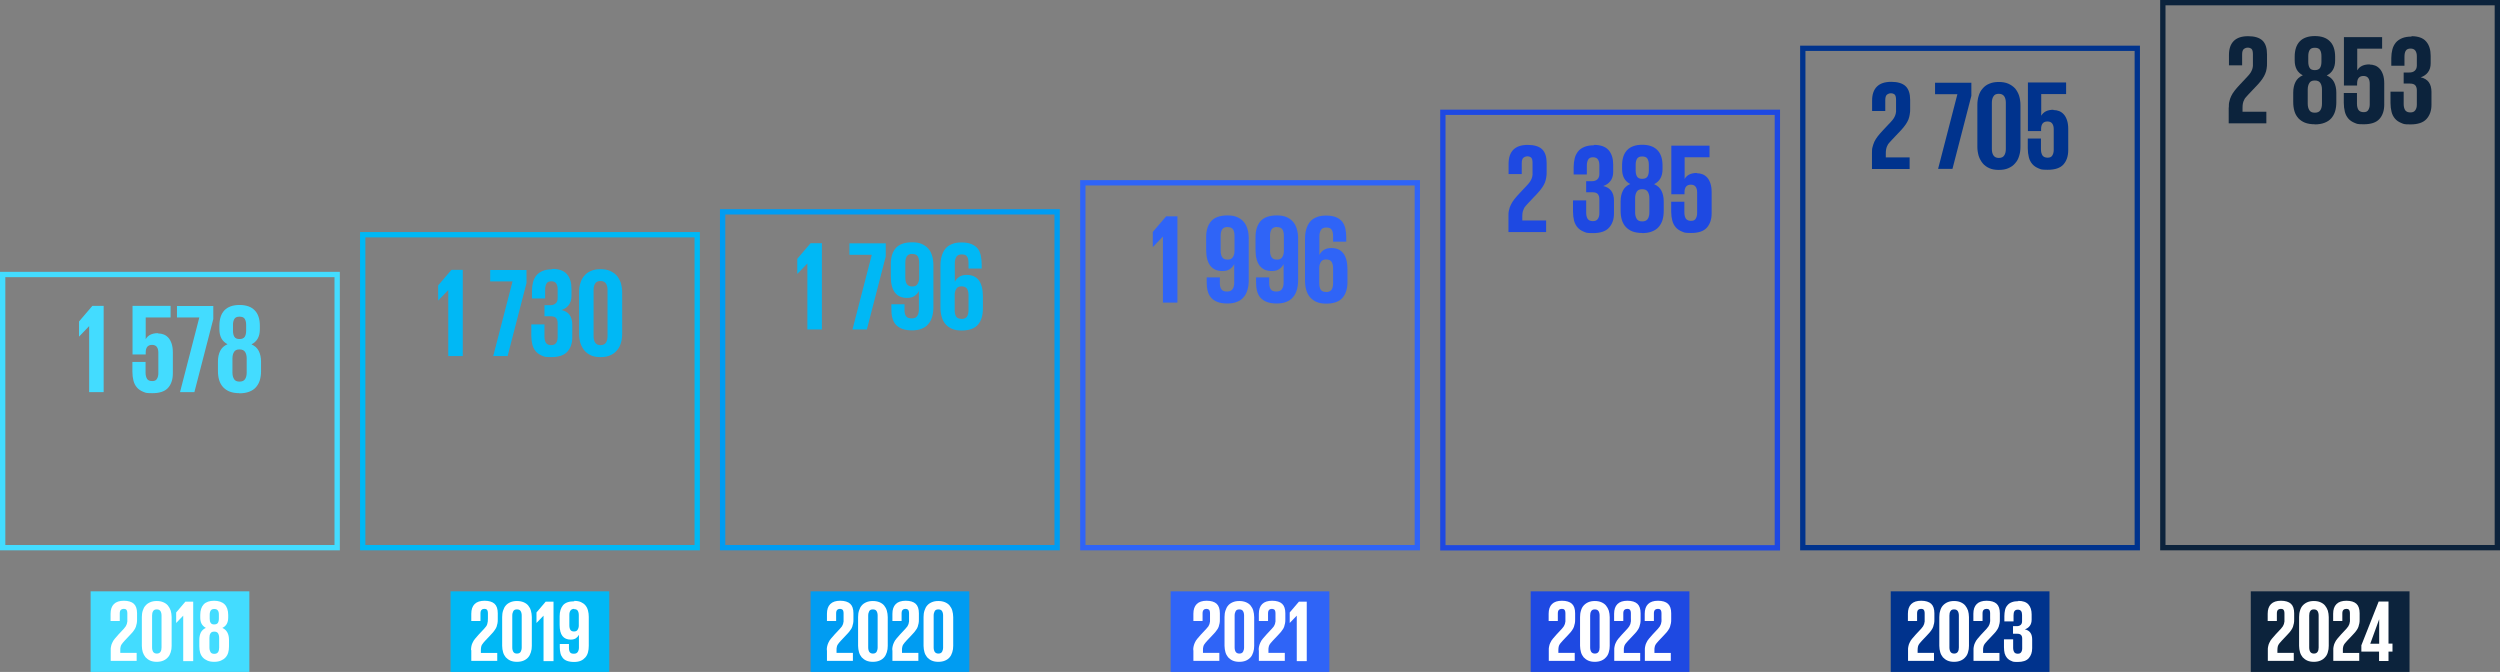 <?xml version="1.0" encoding="UTF-8"?>
<svg id="Layer_2" xmlns="http://www.w3.org/2000/svg" version="1.1" viewBox="0 0 1878.9 505">
  <rect x="0" y="0" width="1878.9" height="505" fill="#808080" stroke="none"/>
  <!-- Generator: Adobe Illustrator 29.1.0, SVG Export Plug-In . SVG Version: 2.1.0 Build 142)  -->
  <defs>
    <style>
      .st0 {
        fill: #00338d;
      }

      .st1 {
        fill: #fff;
      }

      .st2 {
        fill: #00b8f5;
      }

      .st3 {
        isolation: isolate;
      }

      .st4 {
        fill: #1e49e2;
      }

      .st5 {
        fill: #43dcff;
      }

      .st6 {
        fill: #009cf2;
      }

      .st7 {
        fill: #0c233c;
      }

      .st8 {
        fill: #2f64f7;
      }
    </style>
  </defs>
  <g id="Layer_1-2">
    <g>
      <g>
        <g class="st3">
          <g class="st3">
            <path class="st5" d="M77.9,230v64.7h-10.9v-49.6h0l-7.6,7.9h0v-11.4l10-11.7h8.7-.2Z"/>
          </g>
          <g class="st3">
            <path class="st5" d="M118.9,250.6c1.5,0,2.9.3,4.2.8,1.3.5,2.5,1.4,3.5,2.5s1.8,2.6,2.4,4.4c.6,1.8.9,4,.9,6.5v15.9c0,4.5-1.2,8.1-3.6,10.8-2.4,2.7-6.4,4-11.8,4s-5.1-.4-7-1.1c-1.9-.8-3.4-1.8-4.6-3.2-1.2-1.4-2.1-3.1-2.6-5.1s-.8-4.2-.8-6.7v-7.4h9.9v8.1c0,1.9.4,3.4,1.1,4.6s2.1,1.7,3.9,1.7,2.8-.5,3.5-1.6,1.1-2.5,1.1-4.2v-15.6c0-1.8-.4-3.2-1.1-4.2s-1.9-1.6-3.6-1.6c-3.2,0-4.8,1.9-4.8,5.8v1.4h-9.9v-36.5h28.6v8.7h-18.7v16.3h0c1.7-3,4.8-4.5,9.2-4.5l.2.2Z"/>
          </g>
          <g class="st3">
            <path class="st5" d="M133,230h27.3v9.8l-14.2,54.9h-10.8l14.5-56.1h-16.8v-8.7h0Z"/>
          </g>
          <g class="st3">
            <path class="st5" d="M180,295.5c-2.9,0-5.3-.4-7.4-1.2-2-.8-3.7-2-5-3.4-1.3-1.5-2.3-3.2-2.9-5.3-.6-2-.9-4.3-.9-6.8v-7.1c0-3.1.6-5.8,1.7-8,1.1-2.2,2.9-3.9,5.5-5-2.1-1.1-3.6-2.6-4.6-4.4-1-1.9-1.5-4.2-1.5-6.8v-2.7c0-5.1,1.3-9,3.8-11.6s6.3-4,11.3-4,8.8,1.3,11.4,4c2.6,2.6,3.9,6.5,3.9,11.6v2.7c0,5.5-2.1,9.2-6.3,11.3,2.5,1.1,4.4,2.8,5.5,5s1.7,4.9,1.7,8v7.1c0,2.5-.3,4.7-.9,6.8-.6,2-1.6,3.8-2.9,5.3-1.3,1.5-3,2.6-5.1,3.4s-4.5,1.2-7.4,1.2h0ZM180,286.8c2,0,3.4-.6,4.2-1.9.8-1.2,1.2-2.9,1.2-4.9v-10.6c0-2-.4-3.6-1.2-4.9-.8-1.2-2.2-1.9-4.2-1.9s-3.3.6-4.1,1.9-1.2,2.9-1.2,4.9v10.6c0,2,.4,3.6,1.2,4.9s2.1,1.9,4.1,1.9ZM180,254.8c1.8,0,3.1-.5,3.9-1.6.7-1.1,1.1-2.6,1.1-4.6v-4.4c0-2-.4-3.5-1.1-4.6-.7-1.1-2-1.6-3.9-1.6s-3,.5-3.8,1.6c-.7,1.1-1.1,2.6-1.1,4.6v4.4c0,2,.4,3.5,1.1,4.6.7,1.1,2,1.6,3.8,1.6Z"/>
          </g>
        </g>
        <rect class="st5" x="68.1" y="444.4" width="119.3" height="60.6"/>
        <g>
          <path class="st1" d="M83.2,488.7c0-1.1,0-2.1.3-3.1.2-1,.5-1.9,1-2.8.4-.9,1-1.9,1.8-2.8.7-.9,1.6-1.9,2.6-3l4.2-4.5c.6-.7,1.1-1.3,1.4-1.8s.6-1.1.8-1.7c.2-.6.3-1.2.4-1.9v-6.1c0-1.4-.3-2.3-.8-2.8s-1.2-.6-1.9-.6-1.5.2-2.1.7-.9,1.4-.9,2.8v5.6h-6.9v-5.4c0-3.2.8-5.6,2.5-7.3,1.7-1.7,4.2-2.5,7.5-2.5s5.9.8,7.5,2.3,2.4,3.9,2.4,7.1v4.4c0,1.1,0,2.2-.2,3.1s-.4,1.8-.7,2.7c-.3.9-.8,1.7-1.4,2.6s-1.4,1.9-2.4,2.9l-4.8,5.1c-.5.5-.9,1-1.3,1.5s-.7.9-1,1.4-.5,1.1-.6,1.7c-.2.6-.2,1.4-.2,2.3v2.1h12.3v6h-19.5v-8.2h0v.2Z"/>
          <path class="st1" d="M117.8,497.4c-1.9,0-3.5-.3-4.9-.9s-2.5-1.5-3.5-2.5c-.9-1.1-1.6-2.4-2.1-3.8-.4-1.5-.7-3.1-.7-4.8v-21.6c0-1.8.2-3.4.7-4.9s1.1-2.8,2.1-3.8c.9-1.1,2.1-1.9,3.5-2.5s3-.9,4.9-.9,3.5.3,4.9.9,2.6,1.4,3.5,2.5,1.6,2.4,2.1,3.8c.4,1.5.7,3.1.7,4.9v21.6c0,1.7-.2,3.3-.7,4.8s-1.1,2.8-2.1,3.8c-.9,1.1-2.1,1.9-3.5,2.5s-3.1.9-4.9.9ZM117.8,491.2c1.3,0,2.2-.4,2.8-1.3.6-.9.8-2,.8-3.3v-24c0-1.4-.3-2.5-.8-3.3-.6-.9-1.5-1.3-2.8-1.3s-2.2.4-2.7,1.3c-.6.9-.8,2-.8,3.3v24c0,1.4.3,2.5.8,3.3s1.5,1.3,2.7,1.3Z"/>
          <path class="st1" d="M145.2,452.2v44.7h-7.5v-34.2h0l-5.3,5.5h0v-7.9l6.9-8.1h6,0Z"/>
          <path class="st1" d="M161,497.4c-2,0-3.7-.3-5.1-.9-1.4-.6-2.6-1.4-3.5-2.4s-1.6-2.2-2-3.6-.6-3-.6-4.7v-4.9c0-2.1.4-4,1.1-5.5.8-1.5,2-2.7,3.8-3.5-1.4-.8-2.5-1.8-3.2-3.1-.7-1.3-1-2.9-1-4.7v-1.9c0-3.5.9-6.2,2.6-8s4.4-2.7,7.8-2.7,6.1.9,7.9,2.7,2.7,4.5,2.7,8v1.9c0,3.8-1.4,6.4-4.4,7.8,1.8.8,3,2,3.8,3.5s1.2,3.4,1.2,5.5v4.9c0,1.7-.2,3.3-.6,4.7s-1.1,2.6-2,3.6-2.1,1.8-3.5,2.4-3.1.9-5.1.9h.1ZM161,491.4c1.4,0,2.3-.4,2.9-1.3.6-.9.8-2,.8-3.4v-7.3c0-1.4-.3-2.5-.8-3.4-.6-.9-1.5-1.3-2.9-1.3s-2.2.4-2.8,1.3-.8,2-.8,3.4v7.3c0,1.4.3,2.5.8,3.4.6.9,1.5,1.3,2.8,1.3ZM161,469.3c1.3,0,2.2-.4,2.7-1.1.5-.8.8-1.8.8-3.2v-3c0-1.4-.2-2.4-.8-3.2s-1.4-1.1-2.7-1.1-2.1.4-2.6,1.1c-.5.8-.8,1.8-.8,3.2v3c0,1.4.2,2.4.8,3.2.5.8,1.4,1.1,2.6,1.1Z"/>
        </g>
        <path class="st5" d="M251.4,208.3v201.3H4v-201.3h247.4M255.4,204.3H0v209.3h255.4v-209.3h0Z"/>
      </g>
      <g>
        <g class="st3">
          <g class="st3">
            <path class="st2" d="M347.8,202.9v64.7h-10.9v-49.6h0l-7.6,7.9h0v-11.4l10-11.7h8.7-.2Z"/>
          </g>
          <g class="st3">
            <path class="st2" d="M368.4,202.9h27.3v9.8l-14.2,54.9h-10.8l14.5-56.1h-16.8v-8.7h0Z"/>
          </g>
          <g class="st3">
            <path class="st2" d="M415.1,202.1c5,0,8.7,1.3,11,4,2.3,2.6,3.4,6.3,3.4,10.8v5.6c0,2.7-.7,5-2.1,6.8s-3.2,3-5.4,3.7c2.7.6,4.8,1.9,6.1,3.7,1.3,1.8,2,4.3,2,7.3v9.6c0,4.5-1.3,8.1-3.8,10.8s-6.5,4-12,4-5.1-.4-7-1.1c-1.9-.8-3.4-1.8-4.6-3.2-1.2-1.4-2.1-3.1-2.6-5.1s-.8-4.2-.8-6.7v-8.5h9.9v9.3c0,1.9.4,3.4,1.1,4.6.8,1.1,2.1,1.7,3.9,1.7s2.9-.5,3.7-1.6c.8-1.1,1.2-2.5,1.2-4.2v-10.7c0-1.7-.4-3-1.2-3.9-.8-.9-2.2-1.3-4.1-1.3h-4.6v-8.3h4.1c1.8,0,3.2-.4,4.2-1.3,1.1-.9,1.6-2.2,1.6-3.9v-7c0-1.8-.4-3.2-1.1-4.2s-1.9-1.6-3.6-1.6-2.9.5-3.6,1.6-1.1,2.6-1.1,4.7v6.6h-9.9v-5.7c0-2.4.3-4.5.8-6.5s1.4-3.7,2.6-5.2c1.2-1.4,2.8-2.5,4.7-3.3,1.9-.8,4.3-1.2,7.1-1.2v-.3Z"/>
            <path class="st2" d="M451.3,268.4c-2.7,0-5.1-.4-7.1-1.3s-3.7-2.1-5-3.7-2.3-3.4-3-5.5c-.6-2.1-1-4.4-1-6.9v-31.3c0-2.5.3-4.9,1-7,.6-2.1,1.6-4,3-5.5,1.3-1.6,3-2.8,5-3.6,2-.9,4.4-1.3,7.1-1.3s5.1.4,7.2,1.3c2,.9,3.7,2.1,5.1,3.6,1.3,1.6,2.3,3.4,3,5.5.6,2.1,1,4.5,1,7v31.3c0,2.5-.3,4.8-1,6.9-.6,2.1-1.6,4-3,5.5-1.3,1.6-3,2.8-5.1,3.7-2,.9-4.4,1.3-7.2,1.3ZM451.3,259.4c1.9,0,3.3-.6,4.1-1.9.8-1.2,1.2-2.8,1.2-4.8v-34.8c0-2-.4-3.6-1.2-4.8-.8-1.2-2.1-1.9-4.1-1.9s-3.2.6-4,1.9c-.8,1.2-1.2,2.8-1.2,4.8v34.8c0,2,.4,3.6,1.2,4.8.8,1.2,2.1,1.9,4,1.9Z"/>
          </g>
        </g>
        <rect class="st2" x="338.6" y="444.4" width="119.3" height="60.6"/>
        <g>
          <path class="st1" d="M354,488.7c0-1.1.1-2.1.3-3.1.2-1,.5-1.9,1-2.8.4-.9,1-1.9,1.8-2.8.7-.9,1.6-1.9,2.6-3l4.2-4.5c.6-.7,1.1-1.3,1.5-1.8s.6-1.1.8-1.7c.2-.6.3-1.2.4-1.9,0-.7.1-1.5.1-2.4v-3.7c0-1.4-.3-2.3-.8-2.8s-1.2-.6-1.9-.6-1.5.2-2,.7c-.6.5-.9,1.4-.9,2.8v5.6h-6.9v-5.4c0-3.2.8-5.6,2.5-7.3,1.7-1.7,4.2-2.5,7.5-2.5s5.9.8,7.5,2.3,2.4,3.9,2.4,7.1v4.4c0,1.1,0,2.2-.2,3.1s-.4,1.8-.7,2.7c-.4.9-.8,1.7-1.5,2.6-.6.9-1.4,1.9-2.4,2.9l-4.8,5.1c-.5.5-.9,1-1.3,1.5s-.7.9-1,1.4-.5,1.1-.6,1.7-.2,1.4-.2,2.3v2.1h12.3v6h-19.5v-8.2h0l-.2.2Z"/>
          <path class="st1" d="M388.5,497.4c-1.9,0-3.5-.3-4.9-.9s-2.5-1.5-3.5-2.5c-.9-1.1-1.6-2.4-2-3.8-.4-1.5-.7-3.1-.7-4.8v-21.6c0-1.8.2-3.4.7-4.9s1.1-2.8,2-3.8c.9-1.1,2.1-1.9,3.5-2.5s3-.9,4.9-.9,3.5.3,5,.9c1.4.6,2.6,1.4,3.5,2.5s1.6,2.4,2,3.8c.4,1.5.7,3.1.7,4.9v21.6c0,1.7-.2,3.3-.7,4.8s-1.1,2.8-2,3.8c-.9,1.1-2.1,1.9-3.5,2.5s-3.1.9-5,.9ZM388.5,491.2c1.3,0,2.2-.4,2.8-1.3.5-.9.8-2,.8-3.3v-24c0-1.4-.3-2.5-.8-3.3-.5-.9-1.5-1.3-2.8-1.3s-2.2.4-2.7,1.3-.8,2-.8,3.3v24c0,1.4.3,2.5.8,3.3.5.9,1.5,1.3,2.7,1.3Z"/>
          <path class="st1" d="M416,452.2v44.7h-7.5v-34.2h0l-5.3,5.5h0v-7.9l6.9-8.1h6-.1Z"/>
          <path class="st1" d="M431.6,451.6c2,0,3.7.3,5,.9s2.5,1.4,3.4,2.5,1.5,2.3,1.9,3.8.6,3.1.6,4.8v21.8c0,1.8-.2,3.4-.6,4.9s-1.1,2.8-2,3.8-2,1.9-3.4,2.5-3.1.9-5.1.9-3.8-.3-5.2-.8-2.5-1.3-3.3-2.3-1.4-2.2-1.7-3.5-.5-2.9-.5-4.5v-2.4h6.9v3c0,1.4.3,2.5.8,3.2.5.8,1.5,1.1,2.9,1.1s2.3-.4,2.9-1.3.9-2,.9-3.3v-9.6h0c-.6,1.1-1.4,2-2.3,2.6s-2.3,1-3.9,1c-2.7,0-4.8-.9-6.2-2.7-1.4-1.8-2.1-4.6-2.1-8.3v-6.6c0-3.5.9-6.2,2.5-8.2,1.7-2,4.5-3,8.5-3h0v-.3ZM431.6,457.6c-1.3,0-2.2.4-2.8,1.2-.6.8-.9,1.9-.9,3.3v7.9c0,1.5.3,2.6.8,3.4s1.5,1.2,2.7,1.2,2.1-.4,2.6-1.1.9-1.7,1-3v-8.2c0-1.4-.3-2.5-.8-3.3s-1.4-1.2-2.7-1.2h0v-.2Z"/>
        </g>
        <path class="st2" d="M522,178.4v231.2h-247.4v-231.2h247.4M526,174.4h-255.4v239.2h255.4v-239.2h0Z"/>
      </g>
      <g>
        <g class="st3">
          <g class="st3">
            <path class="st2" d="M617.7,182.9v64.7h-10.9v-49.6h0l-7.6,7.9h0v-11.4l10-11.7h8.7-.2Z"/>
          </g>
          <g class="st3">
            <path class="st2" d="M638.4,182.9h27.3v9.8l-14.2,54.9h-10.8l14.5-56.1h-16.8v-8.7h0Z"/>
          </g>
          <g class="st3">
            <path class="st2" d="M685.6,182.1c2.9,0,5.3.4,7.3,1.3,2,.9,3.6,2.1,4.9,3.6,1.3,1.5,2.2,3.4,2.8,5.5s.9,4.4.9,6.9v31.5c0,2.5-.3,4.9-.9,7-.6,2.1-1.5,4-2.8,5.5-1.3,1.6-2.9,2.8-5,3.6-2,.9-4.5,1.3-7.4,1.3s-5.5-.4-7.5-1.2-3.6-1.9-4.8-3.3c-1.2-1.4-2-3.1-2.5-5.1s-.7-4.2-.7-6.6v-3.4h9.9v4.3c0,2,.4,3.6,1.2,4.7.8,1.1,2.2,1.6,4.2,1.6s3.4-.6,4.2-1.9c.8-1.2,1.2-2.8,1.2-4.8v-13.9h0c-.8,1.6-2,2.9-3.4,3.8-1.4,1-3.3,1.4-5.6,1.4-3.9,0-6.9-1.3-9-4-2-2.6-3.1-6.6-3.1-12v-9.5c0-5,1.2-9,3.7-11.9s6.6-4.4,12.4-4.4h0ZM685.6,190.8c-1.8,0-3.2.6-4,1.7-.8,1.2-1.2,2.8-1.2,4.8v11.4c0,2.1.4,3.7,1.2,4.9.8,1.1,2.1,1.7,4,1.7s3-.5,3.8-1.6,1.3-2.5,1.4-4.4v-11.9c0-2.1-.4-3.7-1.1-4.8-.8-1.2-2.1-1.7-3.9-1.7h-.2Z"/>
            <path class="st2" d="M722.7,248.4c-2.9,0-5.3-.4-7.3-1.3s-3.6-2.1-4.9-3.6c-1.3-1.5-2.2-3.4-2.8-5.5s-.9-4.4-.9-6.9v-31.5c0-2.5.3-4.9.9-7,.6-2.1,1.5-4,2.7-5.5,1.2-1.6,2.9-2.8,4.9-3.6,2-.9,4.4-1.3,7.3-1.3s5.5.4,7.4,1.2c2,.8,3.5,1.9,4.7,3.3s1.9,3.2,2.4,5.2c.4,2,.7,4.2.7,6.5v3.4h-9.9v-4.3c0-2-.4-3.6-1.1-4.7-.7-1.1-2-1.6-4-1.6s-3.3.6-4.1,1.9c-.7,1.2-1.1,2.8-1.1,4.8v13.9h0c.8-1.6,2-2.9,3.4-3.8s3.3-1.4,5.6-1.4c3.9,0,6.9,1.3,9,4,2,2.6,3.1,6.6,3.1,12v9.5c0,5-1.2,9-3.7,11.9s-6.6,4.4-12.4,4.4h0ZM722.7,239.7c1.8,0,3.2-.6,4-1.7.8-1.2,1.2-2.8,1.2-4.8v-11.4c0-2.1-.4-3.7-1.2-4.9-.8-1.1-2.1-1.7-4-1.7s-3,.5-3.8,1.6-1.3,2.5-1.4,4.4v11.9c0,2.1.4,3.7,1.1,4.8.8,1.2,2.1,1.7,3.9,1.7h.2Z"/>
          </g>
        </g>
        <rect class="st6" x="609.2" y="444.4" width="119.3" height="60.6"/>
        <g>
          <path class="st1" d="M621.4,488.7c0-1.1,0-2.1.3-3.1s.5-1.9,1-2.8c.4-.9,1-1.9,1.8-2.8.7-.9,1.6-1.9,2.6-3l4.2-4.5c.6-.7,1.1-1.3,1.5-1.8.3-.5.6-1.1.8-1.7s.3-1.2.4-1.9v-6.1c0-1.4-.3-2.3-.8-2.8-.5-.4-1.2-.6-1.9-.6s-1.5.2-2,.7c-.6.5-.9,1.4-.9,2.8v5.6h-6.9v-5.4c0-3.2.8-5.6,2.5-7.3,1.7-1.7,4.2-2.5,7.5-2.5s5.9.8,7.5,2.3,2.4,3.9,2.4,7.1v4.4c0,1.1,0,2.2-.2,3.1s-.4,1.8-.7,2.7c-.3.9-.8,1.7-1.5,2.6-.6.9-1.4,1.9-2.4,2.9l-4.8,5.1c-.5.5-.9,1-1.3,1.5s-.7.9-1,1.4-.5,1.1-.6,1.7c-.2.6-.2,1.4-.2,2.3v2.1h12.3v6h-19.5v-8.2h0v.2Z"/>
          <path class="st1" d="M656,497.4c-1.9,0-3.5-.3-4.9-.9s-2.5-1.5-3.5-2.5c-.9-1.1-1.6-2.4-2-3.8-.4-1.5-.7-3.1-.7-4.8v-21.6c0-1.8.2-3.4.7-4.9s1.1-2.8,2-3.8c.9-1.1,2.1-1.9,3.5-2.5s3-.9,4.9-.9,3.5.3,5,.9c1.4.6,2.6,1.4,3.5,2.5s1.6,2.4,2,3.8c.4,1.5.7,3.1.7,4.9v21.6c0,1.7-.2,3.3-.7,4.8s-1.1,2.8-2,3.8c-.9,1.1-2.1,1.9-3.5,2.5s-3.1.9-5,.9ZM656,491.2c1.3,0,2.2-.4,2.8-1.3.5-.9.8-2,.8-3.3v-24c0-1.4-.3-2.5-.8-3.3-.5-.9-1.5-1.3-2.8-1.3s-2.2.4-2.7,1.3-.8,2-.8,3.3v24c0,1.4.3,2.5.8,3.3s1.5,1.3,2.7,1.3Z"/>
          <path class="st1" d="M670.6,488.7c0-1.1,0-2.1.3-3.1s.5-1.9,1-2.8c.4-.9,1-1.9,1.8-2.8.7-.9,1.6-1.9,2.6-3l4.2-4.5c.6-.7,1.1-1.3,1.5-1.8.3-.5.6-1.1.8-1.7s.3-1.2.4-1.9v-6.1c0-1.4-.3-2.3-.8-2.8-.5-.4-1.2-.6-1.9-.6s-1.5.2-2,.7c-.6.5-.9,1.4-.9,2.8v5.6h-6.9v-5.4c0-3.2.8-5.6,2.5-7.3,1.7-1.7,4.2-2.5,7.5-2.5s5.9.8,7.5,2.3,2.4,3.9,2.4,7.1v4.4c0,1.1,0,2.2-.2,3.1s-.4,1.8-.7,2.7c-.3.9-.8,1.7-1.5,2.6-.6.9-1.4,1.9-2.4,2.9l-4.8,5.1c-.5.5-.9,1-1.3,1.5s-.7.9-1,1.4-.5,1.1-.6,1.7c-.2.6-.2,1.4-.2,2.3v2.1h12.3v6h-19.5v-8.2h0v.2Z"/>
          <path class="st1" d="M705.2,497.4c-1.9,0-3.5-.3-4.9-.9s-2.5-1.5-3.5-2.5c-.9-1.1-1.6-2.4-2-3.8-.4-1.5-.7-3.1-.7-4.8v-21.6c0-1.8.2-3.4.7-4.9s1.1-2.8,2-3.8c.9-1.1,2.1-1.9,3.5-2.5s3-.9,4.9-.9,3.5.3,5,.9c1.4.6,2.6,1.4,3.5,2.5s1.6,2.4,2,3.8c.4,1.5.7,3.1.7,4.9v21.6c0,1.7-.2,3.3-.7,4.8s-1.1,2.8-2,3.8c-.9,1.1-2.1,1.9-3.5,2.5s-3.1.9-5,.9ZM705.2,491.2c1.3,0,2.2-.4,2.8-1.3.5-.9.8-2,.8-3.3v-24c0-1.4-.3-2.5-.8-3.3-.5-.9-1.5-1.3-2.8-1.3s-2.2.4-2.7,1.3-.8,2-.8,3.3v24c0,1.4.3,2.5.8,3.3s1.5,1.3,2.7,1.3Z"/>
        </g>
        <path class="st6" d="M792.5,161.2v248.4h-247.4v-248.4h247.4M796.5,157.2h-255.4v256.4h255.4V157.2h0Z"/>
      </g>
      <g>
        <g class="st3">
          <g class="st3">
            <path class="st8" d="M884.9,162.7v64.7h-10.9v-49.6h0l-7.6,7.9h0v-11.4l10-11.7h8.7-.2Z"/>
          </g>
          <g class="st3">
            <path class="st8" d="M922.6,161.9c2.9,0,5.3.4,7.3,1.3,2,.9,3.6,2.1,4.9,3.6,1.3,1.5,2.2,3.4,2.8,5.5s.9,4.4.9,6.9v31.5c0,2.5-.3,4.9-.9,7-.6,2.1-1.5,4-2.8,5.5-1.3,1.6-2.9,2.8-5,3.6-2,.9-4.5,1.3-7.4,1.3s-5.5-.4-7.5-1.2-3.6-1.9-4.8-3.3c-1.2-1.4-2-3.1-2.5-5.1s-.7-4.2-.7-6.6v-3.4h9.9v4.3c0,2,.4,3.6,1.2,4.7.8,1.1,2.2,1.6,4.2,1.6s3.4-.6,4.2-1.9c.8-1.2,1.2-2.8,1.2-4.8v-13.9h0c-.8,1.6-2,2.9-3.4,3.8-1.4,1-3.3,1.4-5.6,1.4-3.9,0-6.9-1.3-9-4-2-2.6-3.1-6.6-3.1-12v-9.5c0-5,1.2-9,3.7-11.9s6.6-4.4,12.4-4.4h0ZM922.6,170.6c-1.8,0-3.2.6-4,1.7-.8,1.2-1.2,2.8-1.2,4.8v11.4c0,2.1.4,3.7,1.2,4.9.8,1.1,2.1,1.7,4,1.7s3-.5,3.8-1.6,1.3-2.5,1.4-4.4v-11.9c0-2.1-.4-3.7-1.1-4.8-.8-1.2-2.1-1.7-3.9-1.7h-.2Z"/>
            <path class="st8" d="M959.7,161.9c2.9,0,5.3.4,7.3,1.3s3.6,2.1,4.9,3.6c1.3,1.5,2.2,3.4,2.8,5.5s.9,4.4.9,6.9v31.5c0,2.5-.3,4.9-.9,7-.6,2.1-1.5,4-2.8,5.5-1.3,1.6-2.9,2.8-5,3.6-2,.9-4.5,1.3-7.4,1.3s-5.5-.4-7.5-1.2-3.6-1.9-4.8-3.3c-1.2-1.4-2-3.1-2.5-5.1s-.7-4.2-.7-6.6v-3.4h9.9v4.3c0,2,.4,3.6,1.2,4.7.8,1.1,2.2,1.6,4.2,1.6s3.4-.6,4.2-1.9c.8-1.2,1.2-2.8,1.2-4.8v-13.9h0c-.8,1.6-2,2.9-3.4,3.8-1.4,1-3.3,1.4-5.6,1.4-3.9,0-6.9-1.3-9-4-2-2.6-3.1-6.6-3.1-12v-9.5c0-5,1.2-9,3.7-11.9s6.6-4.4,12.4-4.4h0ZM959.7,170.6c-1.8,0-3.2.6-4,1.7-.8,1.2-1.2,2.8-1.2,4.8v11.4c0,2.1.4,3.7,1.2,4.9.8,1.1,2.1,1.7,4,1.7s3-.5,3.8-1.6,1.3-2.5,1.4-4.4v-11.9c0-2.1-.4-3.7-1.1-4.8-.8-1.2-2.1-1.7-3.9-1.7h-.2Z"/>
            <path class="st8" d="M996.7,228.2c-2.9,0-5.3-.4-7.3-1.3-2-.9-3.6-2.1-4.9-3.6-1.3-1.5-2.2-3.4-2.8-5.5s-.9-4.4-.9-6.9v-31.5c0-2.5.3-4.9.9-7,.6-2.1,1.5-4,2.7-5.5,1.2-1.6,2.9-2.8,4.9-3.6,2-.9,4.4-1.3,7.3-1.3s5.5.4,7.4,1.2c2,.8,3.5,1.9,4.7,3.3,1.1,1.4,1.9,3.2,2.4,5.2.4,2,.7,4.2.7,6.5v3.4h-9.9v-4.3c0-2-.4-3.6-1.1-4.7-.7-1.1-2-1.6-4-1.6s-3.3.6-4.1,1.9c-.7,1.2-1.1,2.8-1.1,4.8v13.9h0c.8-1.6,2-2.9,3.4-3.8s3.3-1.4,5.6-1.4c3.9,0,6.9,1.3,9,4,2,2.6,3.1,6.6,3.1,12v9.5c0,5-1.2,9-3.7,11.9s-6.6,4.4-12.4,4.4h0ZM996.7,219.5c1.8,0,3.2-.6,4-1.7.8-1.2,1.2-2.8,1.2-4.8v-11.4c0-2.1-.4-3.7-1.2-4.9-.8-1.1-2.1-1.7-4-1.7s-3,.5-3.8,1.6-1.3,2.5-1.4,4.4v11.9c0,2.1.4,3.7,1.1,4.8.8,1.2,2.1,1.7,3.9,1.7h.2Z"/>
          </g>
        </g>
        <rect class="st8" x="879.8" y="444.4" width="119.3" height="60.6"/>
        <g>
          <path class="st1" d="M896.8,488.7c0-1.1,0-2.1.3-3.1s.5-1.9,1-2.8c.4-.9,1-1.9,1.8-2.8.7-.9,1.6-1.9,2.6-3l4.2-4.5c.6-.7,1.1-1.3,1.5-1.8.3-.5.6-1.1.8-1.7s.3-1.2.4-1.9v-6.1c0-1.4-.3-2.3-.8-2.8-.5-.4-1.2-.6-1.9-.6s-1.5.2-2,.7c-.6.5-.9,1.4-.9,2.8v5.6h-6.9v-5.4c0-3.2.8-5.6,2.5-7.3,1.7-1.7,4.2-2.5,7.5-2.5s5.9.8,7.5,2.3,2.4,3.9,2.4,7.1v4.4c0,1.1,0,2.2-.2,3.1s-.4,1.8-.7,2.7c-.3.9-.8,1.7-1.5,2.6-.6.9-1.4,1.9-2.4,2.9l-4.8,5.1c-.5.5-.9,1-1.3,1.5s-.7.9-1,1.4-.5,1.1-.6,1.7c-.2.6-.2,1.4-.2,2.3v2.1h12.3v6h-19.5v-8.2h0v.2Z"/>
          <path class="st1" d="M931.4,497.4c-1.9,0-3.5-.3-4.9-.9s-2.5-1.5-3.5-2.5c-.9-1.1-1.6-2.4-2-3.8-.4-1.5-.7-3.1-.7-4.8v-21.6c0-1.8.2-3.4.7-4.9s1.1-2.8,2-3.8c.9-1.1,2.1-1.9,3.5-2.5s3-.9,4.9-.9,3.5.3,5,.9c1.4.6,2.6,1.4,3.5,2.5s1.6,2.4,2,3.8c.4,1.5.7,3.1.7,4.9v21.6c0,1.7-.2,3.3-.7,4.8s-1.1,2.8-2,3.8-2.1,1.9-3.5,2.5-3.1.9-5,.9ZM931.4,491.2c1.3,0,2.2-.4,2.8-1.3.5-.9.8-2,.8-3.3v-24c0-1.4-.3-2.5-.8-3.3-.5-.9-1.5-1.3-2.8-1.3s-2.2.4-2.7,1.3-.8,2-.8,3.3v24c0,1.4.3,2.5.8,3.3s1.5,1.3,2.7,1.3Z"/>
          <path class="st1" d="M946,488.7c0-1.1,0-2.1.3-3.1s.5-1.9,1-2.8c.4-.9,1-1.9,1.8-2.8s1.6-1.9,2.6-3l4.2-4.5c.6-.7,1.1-1.3,1.5-1.8.3-.5.6-1.1.8-1.7s.3-1.2.4-1.9v-6.1c0-1.4-.3-2.3-.8-2.8-.5-.4-1.2-.6-1.9-.6s-1.5.2-2,.7c-.6.5-.9,1.4-.9,2.8v5.6h-6.9v-5.4c0-3.2.8-5.6,2.5-7.3,1.7-1.7,4.2-2.5,7.5-2.5s5.9.8,7.5,2.3,2.4,3.9,2.4,7.1v4.4c0,1.1,0,2.2-.2,3.1s-.4,1.8-.7,2.7c-.3.9-.8,1.7-1.5,2.6-.6.9-1.4,1.9-2.4,2.9l-4.8,5.1c-.5.5-.9,1-1.3,1.5-.4.4-.7.9-1,1.4s-.5,1.1-.6,1.7c-.2.6-.2,1.4-.2,2.3v2.1h12.3v6h-19.5v-8.2h0v.2Z"/>
          <path class="st1" d="M982.1,452.2v44.7h-7.5v-34.2h0l-5.3,5.5h0v-7.9l6.9-8.1h6-.1Z"/>
        </g>
        <path class="st8" d="M1063.2,139.4v270.2h-247.4V139.4h247.4M1067.2,135.4h-255.4v278.2h255.4V135.4h0Z"/>
      </g>
      <g>
        <g class="st3">
          <g class="st3">
            <path class="st4" d="M1133.7,162.4c0-1.6,0-3.1.4-4.4.3-1.4.7-2.7,1.4-4.1.6-1.3,1.5-2.7,2.5-4s2.3-2.8,3.8-4.4l6.1-6.5c.9-1,1.6-1.8,2.1-2.6s.9-1.6,1.2-2.4c.3-.8.5-1.7.6-2.7,0-1,0-2.2,0-3.5v-5.4c0-2-.4-3.4-1.1-4-.8-.6-1.7-.9-2.8-.9s-2.1.4-3,1.1c-.8.7-1.2,2.1-1.2,4v8.2h-9.9v-7.8c0-4.6,1.2-8.1,3.6-10.5s6-3.6,10.8-3.6,8.5,1.1,10.8,3.3c2.3,2.2,3.4,5.7,3.4,10.3v6.3c0,1.7,0,3.2-.3,4.5-.2,1.3-.5,2.6-1,3.9-.5,1.2-1.2,2.5-2.1,3.8s-2,2.7-3.4,4.2l-7,7.4c-.7.8-1.3,1.5-1.9,2.1s-1.1,1.3-1.4,2.1-.7,1.6-.9,2.5c-.2.9-.3,2-.3,3.3v3.1h17.9v8.7h-28.3v-11.9h0Z"/>
          </g>
          <g class="st3">
            <path class="st4" d="M1198,108.9c5,0,8.7,1.3,11,4,2.3,2.6,3.4,6.3,3.4,10.8v5.6c0,2.7-.7,5-2.1,6.8s-3.2,3-5.4,3.7c2.7.6,4.8,1.9,6.1,3.7,1.3,1.8,2,4.3,2,7.3v9.6c0,4.5-1.3,8.1-3.8,10.8s-6.5,4-12,4-5.1-.4-7-1.1c-1.9-.8-3.4-1.8-4.6-3.2s-2.1-3.1-2.6-5.1-.8-4.2-.8-6.7v-8.5h9.9v9.3c0,1.9.4,3.4,1.1,4.6.8,1.1,2.1,1.7,3.9,1.7s2.9-.5,3.7-1.6c.8-1.1,1.2-2.5,1.2-4.2v-10.7c0-1.7-.4-3-1.2-3.9-.8-.9-2.2-1.3-4.1-1.3h-4.6v-8.3h4.1c1.8,0,3.2-.4,4.2-1.3s1.6-2.2,1.6-3.9v-7c0-1.8-.4-3.2-1.1-4.2s-1.9-1.6-3.6-1.6-2.9.5-3.6,1.6-1.1,2.6-1.1,4.7v6.6h-9.9v-5.7c0-2.4.3-4.5.8-6.5s1.4-3.7,2.6-5.2,2.8-2.5,4.7-3.3c1.9-.8,4.3-1.2,7.1-1.2v-.3Z"/>
            <path class="st4" d="M1234.2,175.1c-2.9,0-5.3-.4-7.4-1.2-2-.8-3.7-2-5-3.4-1.3-1.5-2.3-3.2-2.9-5.3-.6-2-.9-4.3-.9-6.8v-7.1c0-3.1.6-5.8,1.7-8s2.9-3.9,5.5-5c-2.1-1.1-3.6-2.6-4.6-4.4-1-1.9-1.5-4.2-1.5-6.8v-2.7c0-5.1,1.3-9,3.8-11.6s6.3-4,11.3-4,8.8,1.3,11.4,4c2.6,2.6,3.9,6.5,3.9,11.6v2.7c0,5.5-2.1,9.2-6.3,11.3,2.5,1.1,4.4,2.8,5.5,5s1.7,4.9,1.7,8v7.1c0,2.5-.3,4.7-.9,6.8-.6,2-1.6,3.8-2.9,5.3s-3,2.6-5.1,3.4c-2.1.8-4.5,1.2-7.4,1.2h.1ZM1234.2,166.4c2,0,3.4-.6,4.2-1.9.8-1.2,1.2-2.9,1.2-4.9v-10.6c0-2-.4-3.6-1.2-4.9-.8-1.3-2.2-1.9-4.2-1.9s-3.3.6-4.1,1.9c-.8,1.3-1.2,2.9-1.2,4.9v10.6c0,2,.4,3.6,1.2,4.9.8,1.3,2.1,1.9,4.1,1.9ZM1234.2,134.4c1.8,0,3.1-.5,3.9-1.6.7-1.1,1.1-2.6,1.1-4.6v-4.4c0-2-.4-3.5-1.1-4.6s-2-1.6-3.9-1.6-3,.5-3.8,1.6c-.7,1.1-1.1,2.6-1.1,4.6v4.4c0,2,.4,3.5,1.1,4.6s2,1.6,3.8,1.6Z"/>
            <path class="st4" d="M1275.4,130.2c1.5,0,2.9.3,4.2.8s2.5,1.4,3.5,2.5,1.8,2.6,2.4,4.4c.6,1.8.9,4,.9,6.5v15.9c0,4.5-1.2,8.1-3.6,10.8s-6.4,4-11.8,4-5.1-.4-7-1.1c-1.9-.8-3.4-1.8-4.6-3.2s-2.1-3.1-2.6-5.1-.8-4.2-.8-6.7v-7.4h9.9v8.1c0,1.9.4,3.4,1.1,4.6.8,1.1,2.1,1.7,3.9,1.7s2.8-.5,3.5-1.6,1.1-2.5,1.1-4.2v-15.6c0-1.8-.4-3.2-1.1-4.2s-1.9-1.6-3.6-1.6c-3.2,0-4.8,1.9-4.8,5.8v1.4h-9.9v-36.5h28.7v8.7h-18.7v16.3h0c1.7-3,4.8-4.5,9.2-4.5v.2Z"/>
          </g>
        </g>
        <rect class="st4" x="1150.4" y="444.4" width="119.3" height="60.6"/>
        <g>
          <path class="st1" d="M1164,488.7c0-1.1,0-2.1.3-3.1.2-1,.5-1.9,1-2.8.4-.9,1-1.9,1.8-2.8s1.6-1.9,2.6-3l4.2-4.5c.6-.7,1.1-1.3,1.4-1.8s.6-1.1.8-1.7c.2-.6.3-1.2.4-1.9v-6.1c0-1.4-.3-2.3-.8-2.8s-1.2-.6-1.9-.6-1.5.2-2.1.7-.9,1.4-.9,2.8v5.6h-6.9v-5.4c0-3.2.8-5.6,2.5-7.3,1.7-1.7,4.2-2.5,7.5-2.5s5.9.8,7.5,2.3,2.4,3.9,2.4,7.1v4.4c0,1.1,0,2.2-.2,3.1s-.4,1.8-.7,2.7c-.3.9-.8,1.7-1.4,2.6s-1.4,1.9-2.4,2.9l-4.8,5.1c-.5.5-.9,1-1.3,1.5-.4.4-.7.9-1,1.4s-.5,1.1-.6,1.7-.2,1.4-.2,2.3v2.1h12.3v6h-19.5v-8.2h0v.2Z"/>
          <path class="st1" d="M1198.6,497.4c-1.9,0-3.5-.3-4.9-.9s-2.5-1.5-3.5-2.5c-.9-1.1-1.6-2.4-2-3.8-.4-1.5-.7-3.1-.7-4.8v-21.6c0-1.8.2-3.4.7-4.9.4-1.5,1.1-2.8,2-3.8s2.1-1.9,3.5-2.5,3-.9,4.9-.9,3.5.3,4.9.9,2.6,1.4,3.5,2.5,1.6,2.4,2.1,3.8c.4,1.5.7,3.1.7,4.9v21.6c0,1.7-.2,3.3-.7,4.8-.4,1.5-1.1,2.8-2.1,3.8-.9,1.1-2.1,1.9-3.5,2.5s-3.1.9-4.9.9ZM1198.6,491.2c1.3,0,2.2-.4,2.8-1.3.6-.9.8-2,.8-3.3v-24c0-1.4-.3-2.5-.8-3.3-.6-.9-1.5-1.3-2.8-1.3s-2.2.4-2.7,1.3c-.6.9-.8,2-.8,3.3v24c0,1.4.3,2.5.8,3.3s1.5,1.3,2.7,1.3Z"/>
          <path class="st1" d="M1213.2,488.7c0-1.1,0-2.1.3-3.1.2-1,.5-1.9,1-2.8.4-.9,1-1.9,1.8-2.8.7-.9,1.6-1.9,2.6-3l4.2-4.5c.6-.7,1.1-1.3,1.4-1.8s.6-1.1.8-1.7c.2-.6.3-1.2.4-1.9s0-1.5,0-2.4v-3.7c0-1.4-.3-2.3-.8-2.8s-1.2-.6-1.9-.6-1.5.2-2.1.7-.9,1.4-.9,2.8v5.6h-6.9v-5.4c0-3.2.8-5.6,2.5-7.3s4.2-2.5,7.5-2.5,5.9.8,7.5,2.3,2.4,3.9,2.4,7.1v4.4c0,1.1,0,2.2-.2,3.1s-.4,1.8-.7,2.7c-.3.9-.8,1.7-1.4,2.6s-1.4,1.9-2.4,2.9l-4.8,5.1c-.5.5-.9,1-1.3,1.5-.4.4-.7.9-1,1.4s-.5,1.1-.6,1.7c-.2.6-.2,1.4-.2,2.3v2.1h12.3v6h-19.5v-8.2h0v.2Z"/>
          <path class="st1" d="M1236.2,488.7c0-1.1,0-2.1.3-3.1.2-1,.5-1.9,1-2.8.4-.9,1-1.9,1.8-2.8.7-.9,1.6-1.9,2.6-3l4.2-4.5c.6-.7,1.1-1.3,1.4-1.8s.6-1.1.8-1.7c.2-.6.3-1.2.4-1.9s0-1.5,0-2.4v-3.7c0-1.4-.3-2.3-.8-2.8s-1.2-.6-1.9-.6-1.5.2-2.1.7-.9,1.4-.9,2.8v5.6h-6.9v-5.4c0-3.2.8-5.6,2.5-7.3s4.2-2.5,7.5-2.5,5.9.8,7.5,2.3,2.4,3.9,2.4,7.1v4.4c0,1.1,0,2.2-.2,3.1s-.4,1.8-.7,2.7c-.3.9-.8,1.7-1.4,2.6s-1.4,1.9-2.4,2.9l-4.8,5.1c-.5.5-.9,1-1.3,1.5-.4.4-.7.9-1,1.4s-.5,1.1-.6,1.7c-.2.6-.2,1.4-.2,2.3v2.1h12.3v6h-19.5v-8.2h0v.2Z"/>
        </g>
        <path class="st4" d="M1333.8,86.4v323.3h-247.4V86.4h247.4M1337.8,82.4h-255.4v331.3h255.4V82.4h0Z"/>
      </g>
      <g>
        <path class="st0" d="M1604.3,38.3v371.3h-247.4V38.3h247.4M1608.3,34.3h-255.4v379.3h255.4V34.3h0Z"/>
        <g class="st3">
          <g class="st3">
            <path class="st0" d="M1406.9,115c0-1.6,0-3.1.4-4.4s.7-2.7,1.4-4.1c.6-1.3,1.5-2.7,2.5-4s2.3-2.8,3.8-4.4l6.1-6.5c.9-1,1.6-1.8,2.1-2.6.5-.8.9-1.6,1.2-2.4.3-.8.5-1.7.6-2.7,0-1,0-2.2,0-3.5v-5.4c0-2-.4-3.4-1.1-4-.8-.6-1.7-.9-2.8-.9s-2.1.4-3,1.1c-.8.7-1.2,2.1-1.2,4v8.2h-9.9v-7.8c0-4.6,1.2-8.1,3.6-10.5s6-3.6,10.8-3.6,8.5,1.1,10.8,3.3c2.3,2.2,3.4,5.7,3.4,10.3v6.3c0,1.7,0,3.2-.3,4.5-.2,1.3-.5,2.6-1,3.9-.5,1.2-1.2,2.5-2.1,3.8s-2,2.7-3.4,4.2l-7,7.4c-.7.8-1.3,1.5-1.9,2.1s-1.1,1.3-1.4,2.1c-.4.7-.7,1.6-.9,2.5-.2.9-.3,2-.3,3.3v3.1h17.9v8.7h-28.3v-11.9h0Z"/>
          </g>
          <g class="st3">
            <path class="st0" d="M1454.3,62.2h27.3v9.8l-14.2,54.9h-10.8l14.5-56.1h-16.8v-8.7h0Z"/>
          </g>
          <g class="st3">
            <path class="st0" d="M1502.2,127.7c-2.7,0-5.1-.4-7.1-1.3s-3.7-2.1-5-3.7-2.3-3.4-3-5.5c-.6-2.1-1-4.4-1-6.9v-31.3c0-2.5.3-4.9,1-7,.6-2.1,1.6-4,3-5.5,1.3-1.6,3-2.8,5-3.6,2-.9,4.4-1.3,7.1-1.3s5.1.4,7.2,1.3c2,.9,3.7,2.1,5.1,3.6,1.3,1.6,2.3,3.4,3,5.5.6,2.1,1,4.5,1,7v31.3c0,2.5-.3,4.8-1,6.9-.6,2.1-1.6,4-3,5.5-1.3,1.6-3,2.8-5.1,3.7-2,.9-4.4,1.3-7.2,1.3ZM1502.2,118.7c1.9,0,3.3-.6,4.1-1.9.8-1.2,1.2-2.8,1.2-4.8v-34.8c0-2-.4-3.6-1.2-4.8-.8-1.2-2.1-1.9-4.1-1.9s-3.2.6-4,1.9c-.8,1.2-1.2,2.8-1.2,4.8v34.8c0,2,.4,3.6,1.2,4.8.8,1.2,2.1,1.9,4,1.9Z"/>
            <path class="st0" d="M1543.4,82.7c1.5,0,2.9.3,4.2.8s2.5,1.4,3.5,2.5,1.8,2.6,2.4,4.4.9,4,.9,6.5v15.9c0,4.5-1.2,8.1-3.6,10.8-2.4,2.7-6.4,4-11.8,4s-5.1-.4-7-1.1c-1.9-.8-3.4-1.8-4.6-3.2-1.2-1.4-2.1-3.1-2.6-5.1s-.8-4.2-.8-6.7v-7.4h9.9v8.1c0,1.9.4,3.4,1.1,4.6.8,1.1,2.1,1.7,3.9,1.7s2.8-.5,3.5-1.6,1.1-2.5,1.1-4.2v-15.6c0-1.8-.4-3.2-1.1-4.2s-1.9-1.6-3.6-1.6c-3.2,0-4.8,1.9-4.8,5.8v1.4h-9.9v-36.5h28.7v8.7h-18.7v16.3h0c1.7-3,4.8-4.5,9.2-4.5v.2Z"/>
          </g>
        </g>
        <rect class="st0" x="1421" y="444.4" width="119.3" height="60.6"/>
        <g>
          <path class="st1" d="M1434,488.7c0-1.1,0-2.1.3-3.1.2-1,.5-1.9,1-2.8.4-.9,1-1.9,1.8-2.8s1.6-1.9,2.6-3l4.2-4.5c.6-.7,1.1-1.3,1.4-1.8s.6-1.1.8-1.7c.2-.6.3-1.2.4-1.9v-6.1c0-1.4-.3-2.3-.8-2.8s-1.2-.6-1.9-.6-1.5.2-2.1.7-.9,1.4-.9,2.8v5.6h-6.9v-5.4c0-3.2.8-5.6,2.5-7.3,1.7-1.7,4.2-2.5,7.5-2.5s5.9.8,7.5,2.3,2.4,3.9,2.4,7.1v4.4c0,1.1,0,2.2-.2,3.1s-.4,1.8-.7,2.7c-.3.9-.8,1.7-1.4,2.6s-1.4,1.9-2.4,2.9l-4.8,5.1c-.5.5-.9,1-1.3,1.5-.4.4-.7.9-1,1.4s-.5,1.1-.6,1.7-.2,1.4-.2,2.3v2.1h12.3v6h-19.5v-8.2h0v.2Z"/>
          <path class="st1" d="M1468.6,497.4c-1.9,0-3.5-.3-4.9-.9s-2.5-1.5-3.5-2.5c-.9-1.1-1.6-2.4-2-3.8-.4-1.5-.7-3.1-.7-4.8v-21.6c0-1.8.2-3.4.7-4.9.4-1.5,1.1-2.8,2-3.8s2.1-1.9,3.5-2.5,3-.9,4.9-.9,3.5.3,4.9.9,2.6,1.4,3.5,2.5,1.6,2.4,2.1,3.8c.4,1.5.7,3.1.7,4.9v21.6c0,1.7-.2,3.3-.7,4.8-.4,1.5-1.1,2.8-2.1,3.8-.9,1.1-2.1,1.9-3.5,2.5s-3.1.9-4.9.9ZM1468.6,491.2c1.3,0,2.2-.4,2.8-1.3.6-.9.8-2,.8-3.3v-24c0-1.4-.3-2.5-.8-3.3-.6-.9-1.5-1.3-2.8-1.3s-2.2.4-2.7,1.3c-.6.9-.8,2-.8,3.3v24c0,1.4.3,2.5.8,3.3s1.5,1.3,2.7,1.3Z"/>
          <path class="st1" d="M1483.2,488.7c0-1.1,0-2.1.3-3.1.2-1,.5-1.9,1-2.8.4-.9,1-1.9,1.8-2.8.7-.9,1.6-1.9,2.6-3l4.2-4.5c.6-.7,1.1-1.3,1.4-1.8s.6-1.1.8-1.7c.2-.6.3-1.2.4-1.9s0-1.5,0-2.4v-3.7c0-1.4-.3-2.3-.8-2.8s-1.2-.6-1.9-.6-1.5.2-2.1.7-.9,1.4-.9,2.8v5.6h-6.9v-5.4c0-3.2.8-5.6,2.5-7.3s4.2-2.5,7.5-2.5,5.9.8,7.5,2.3,2.4,3.9,2.4,7.1v4.4c0,1.1,0,2.2-.2,3.1s-.4,1.8-.7,2.7c-.3.9-.8,1.7-1.4,2.6s-1.4,1.9-2.4,2.9l-4.8,5.1c-.5.5-.9,1-1.3,1.5-.4.4-.7.9-1,1.4s-.5,1.1-.6,1.7c-.2.6-.2,1.4-.2,2.3v2.1h12.3v6h-19.5v-8.2h0v.2Z"/>
          <path class="st1" d="M1516.9,451.6c3.5,0,6,.9,7.6,2.7,1.6,1.8,2.4,4.3,2.4,7.5v3.9c0,1.9-.5,3.5-1.4,4.7s-2.2,2.1-3.7,2.6c1.9.4,3.3,1.3,4.2,2.6.9,1.3,1.3,3,1.3,5v6.6c0,3.1-.9,5.6-2.6,7.5s-4.5,2.8-8.3,2.8-3.6-.3-4.8-.8c-1.3-.5-2.4-1.3-3.2-2.2-.8-1-1.4-2.1-1.8-3.5-.3-1.4-.5-2.9-.5-4.6v-5.9h6.9v6.4c0,1.3.3,2.4.8,3.2s1.4,1.2,2.7,1.2,2-.4,2.5-1.1.8-1.7.8-2.9v-7.4c0-1.2-.3-2.1-.9-2.7s-1.5-.9-2.8-.9h-3.2v-5.7h2.8c1.2,0,2.2-.3,2.9-.9.7-.6,1.1-1.5,1.1-2.7v-4.8c0-1.2-.2-2.2-.7-2.9s-1.3-1.1-2.5-1.1-2,.4-2.5,1.1c-.5.8-.7,1.8-.7,3.2v4.5h-6.9v-4c0-1.6.2-3.1.5-4.5s.9-2.6,1.8-3.6c.8-1,1.9-1.8,3.3-2.3,1.3-.5,3-.8,4.9-.8h0v-.2Z"/>
        </g>
      </g>
      <g>
        <path class="st7" d="M1874.9,4v405.6h-247.4V4h247.4M1878.9,0h-255.4v413.6h255.4V0h0Z"/>
        <g class="st3">
          <g class="st3">
            <path class="st7" d="M1675.1,80.7c0-1.6,0-3.1.4-4.4.3-1.4.7-2.7,1.4-4.1.6-1.3,1.5-2.7,2.5-4s2.3-2.8,3.8-4.4l6.1-6.5c.9-1,1.6-1.8,2.1-2.6s.9-1.6,1.2-2.4c.3-.8.5-1.7.6-2.7,0-1,0-2.2,0-3.5v-5.4c0-2-.4-3.4-1.1-4-.8-.6-1.7-.9-2.8-.9s-2.1.4-3,1.1c-.8.7-1.2,2.1-1.2,4v8.2h-9.9v-7.8c0-4.6,1.2-8.1,3.6-10.5,2.4-2.4,6-3.6,10.8-3.6s8.5,1.1,10.8,3.3,3.4,5.7,3.4,10.3v6.3c0,1.7,0,3.2-.3,4.5-.2,1.3-.5,2.6-1.1,3.9-.5,1.2-1.2,2.5-2.1,3.8s-2,2.7-3.4,4.2l-7,7.4c-.7.8-1.3,1.5-1.9,2.1s-1.1,1.3-1.4,2.1c-.4.7-.7,1.6-.9,2.5-.2.9-.3,2-.3,3.3v3.1h17.9v8.7h-28.3v-11.9h0Z"/>
          </g>
          <g class="st3">
            <path class="st7" d="M1739.7,93.4c-2.9,0-5.3-.4-7.4-1.2-2-.8-3.7-2-5-3.4-1.3-1.5-2.3-3.2-2.9-5.3-.6-2-.9-4.3-.9-6.8v-7.1c0-3.1.6-5.8,1.7-8s2.9-3.9,5.5-5c-2.1-1.1-3.6-2.6-4.6-4.4-1-1.9-1.5-4.2-1.5-6.8v-2.7c0-5.1,1.3-9,3.8-11.6s6.3-4,11.3-4,8.8,1.3,11.4,4c2.6,2.6,3.9,6.5,3.9,11.6v2.7c0,5.5-2.1,9.2-6.3,11.3,2.5,1.1,4.4,2.8,5.5,5s1.7,4.9,1.7,8v7.1c0,2.5-.3,4.7-.9,6.8-.6,2-1.6,3.8-2.9,5.3s-3,2.6-5.1,3.4-4.5,1.2-7.4,1.2h.1ZM1739.7,84.7c2,0,3.4-.6,4.2-1.9.8-1.2,1.2-2.9,1.2-4.9v-10.6c0-2-.4-3.6-1.2-4.9-.8-1.3-2.2-1.9-4.2-1.9s-3.3.6-4.1,1.9c-.8,1.3-1.2,2.9-1.2,4.9v10.6c0,2,.4,3.6,1.2,4.9.8,1.3,2.1,1.9,4.1,1.9ZM1739.7,52.7c1.8,0,3.1-.5,3.9-1.6.7-1.1,1.1-2.6,1.1-4.6v-4.4c0-2-.4-3.5-1.1-4.6s-2-1.6-3.9-1.6-3,.5-3.8,1.6c-.7,1.1-1.1,2.6-1.1,4.6v4.4c0,2,.4,3.5,1.1,4.6s2,1.6,3.8,1.6Z"/>
            <path class="st7" d="M1780.9,48.5c1.5,0,2.9.3,4.2.8,1.3.5,2.5,1.4,3.5,2.5s1.8,2.6,2.4,4.4c.6,1.8.9,4,.9,6.5v15.9c0,4.5-1.2,8.1-3.6,10.8-2.4,2.7-6.4,4-11.8,4s-5.1-.4-7-1.1c-1.9-.8-3.4-1.8-4.6-3.2-1.2-1.4-2.1-3.1-2.6-5.1s-.8-4.2-.8-6.7v-7.4h9.9v8.1c0,1.9.4,3.4,1.1,4.6.8,1.1,2.1,1.7,3.9,1.7s2.8-.5,3.5-1.6,1.1-2.5,1.1-4.2v-15.6c0-1.8-.4-3.2-1.1-4.2s-1.9-1.6-3.6-1.6c-3.2,0-4.8,1.9-4.8,5.8v1.4h-9.9V27.9h28.7v8.7h-18.7v16.3h0c1.7-3,4.8-4.5,9.2-4.5h.1Z"/>
            <path class="st7" d="M1812.4,27.2c5,0,8.7,1.3,11,4,2.3,2.6,3.4,6.3,3.4,10.8v5.6c0,2.7-.7,5-2.1,6.8s-3.2,3-5.4,3.7c2.7.6,4.8,1.9,6.1,3.7,1.3,1.8,2,4.3,2,7.3v9.6c0,4.5-1.3,8.1-3.8,10.8-2.5,2.7-6.5,4-12,4s-5.1-.4-7-1.1c-1.9-.8-3.4-1.8-4.6-3.2-1.2-1.4-2.1-3.1-2.6-5.1s-.8-4.2-.8-6.7v-8.5h9.9v9.3c0,1.9.4,3.4,1.1,4.6.8,1.1,2.1,1.7,3.9,1.7s2.9-.5,3.7-1.6c.8-1.1,1.2-2.5,1.2-4.2v-10.7c0-1.7-.4-3-1.2-3.9-.8-.9-2.2-1.3-4.1-1.3h-4.6v-8.3h4.1c1.8,0,3.2-.4,4.2-1.3,1-.9,1.6-2.2,1.6-3.9v-7c0-1.8-.4-3.2-1.1-4.2s-1.9-1.6-3.6-1.6-2.9.5-3.6,1.6-1,2.6-1,4.7v6.6h-9.9v-5.7c0-2.4.3-4.5.8-6.5s1.4-3.7,2.6-5.2c1.2-1.4,2.8-2.5,4.7-3.3,1.9-.8,4.3-1.2,7.1-1.2v-.3Z"/>
          </g>
        </g>
        <rect class="st7" x="1691.6" y="444.4" width="119.3" height="60.6"/>
        <g>
          <path class="st1" d="M1704.4,488.7c0-1.1,0-2.1.3-3.1.2-1,.5-1.9,1-2.8.4-.9,1-1.9,1.8-2.8s1.6-1.9,2.6-3l4.2-4.5c.6-.7,1.1-1.3,1.4-1.8s.6-1.1.8-1.7c.2-.6.3-1.2.4-1.9v-6.1c0-1.4-.3-2.3-.8-2.8s-1.2-.6-1.9-.6-1.5.2-2.1.7-.9,1.4-.9,2.8v5.6h-6.9v-5.4c0-3.2.8-5.6,2.5-7.3,1.7-1.7,4.2-2.5,7.5-2.5s5.9.8,7.5,2.3,2.4,3.9,2.4,7.1v4.4c0,1.1,0,2.2-.2,3.1s-.4,1.8-.7,2.7c-.3.9-.8,1.7-1.4,2.6s-1.4,1.9-2.4,2.9l-4.8,5.1c-.5.5-.9,1-1.3,1.5-.4.4-.7.9-1,1.4s-.5,1.1-.6,1.7-.2,1.4-.2,2.3v2.1h12.3v6h-19.5v-8.2h0v.2Z"/>
          <path class="st1" d="M1739,497.4c-1.9,0-3.5-.3-4.9-.9s-2.5-1.5-3.5-2.5c-.9-1.1-1.6-2.4-2-3.8-.4-1.5-.7-3.1-.7-4.8v-21.6c0-1.8.2-3.4.7-4.9.4-1.5,1.1-2.8,2-3.8s2.1-1.9,3.5-2.5,3-.9,4.9-.9,3.5.3,4.9.9,2.6,1.4,3.5,2.5,1.6,2.4,2.1,3.8c.4,1.5.7,3.1.7,4.9v21.6c0,1.7-.2,3.3-.7,4.8-.4,1.5-1.1,2.8-2.1,3.8-.9,1.1-2.1,1.9-3.5,2.5s-3.1.9-4.9.9ZM1739,491.2c1.3,0,2.2-.4,2.8-1.3.6-.9.8-2,.8-3.3v-24c0-1.4-.3-2.5-.8-3.3-.6-.9-1.5-1.3-2.8-1.3s-2.2.4-2.7,1.3c-.6.9-.8,2-.8,3.3v24c0,1.4.3,2.5.8,3.3s1.5,1.3,2.7,1.3Z"/>
          <path class="st1" d="M1753.6,488.7c0-1.1,0-2.1.3-3.1.2-1,.5-1.9,1-2.8.4-.9,1-1.9,1.8-2.8.7-.9,1.6-1.9,2.6-3l4.2-4.5c.6-.7,1.1-1.3,1.4-1.8s.6-1.1.8-1.7c.2-.6.3-1.2.4-1.9s0-1.5,0-2.4v-3.7c0-1.4-.3-2.3-.8-2.8s-1.2-.6-1.9-.6-1.5.2-2.1.7-.9,1.4-.9,2.8v5.6h-6.9v-5.4c0-3.2.8-5.6,2.5-7.3s4.2-2.5,7.5-2.5,5.9.8,7.5,2.3,2.4,3.9,2.4,7.1v4.4c0,1.1,0,2.2-.2,3.1s-.4,1.8-.7,2.7c-.3.9-.8,1.7-1.4,2.6s-1.4,1.9-2.4,2.9l-4.8,5.1c-.5.5-.9,1-1.3,1.5-.4.4-.7.9-1,1.4s-.5,1.1-.6,1.7c-.2.6-.2,1.4-.2,2.3v2.1h12.3v6h-19.5v-8.2h0v.2Z"/>
          <path class="st1" d="M1774.7,485l13-32.9h7.4v31.6h3v6h-3v7.1h-7.1v-7.1h-13.3v-4.8h0ZM1781.3,483.8h6.8v-18.4h0l-6.7,18.4h-.1Z"/>
        </g>
      </g>
    </g>
  </g>
</svg>